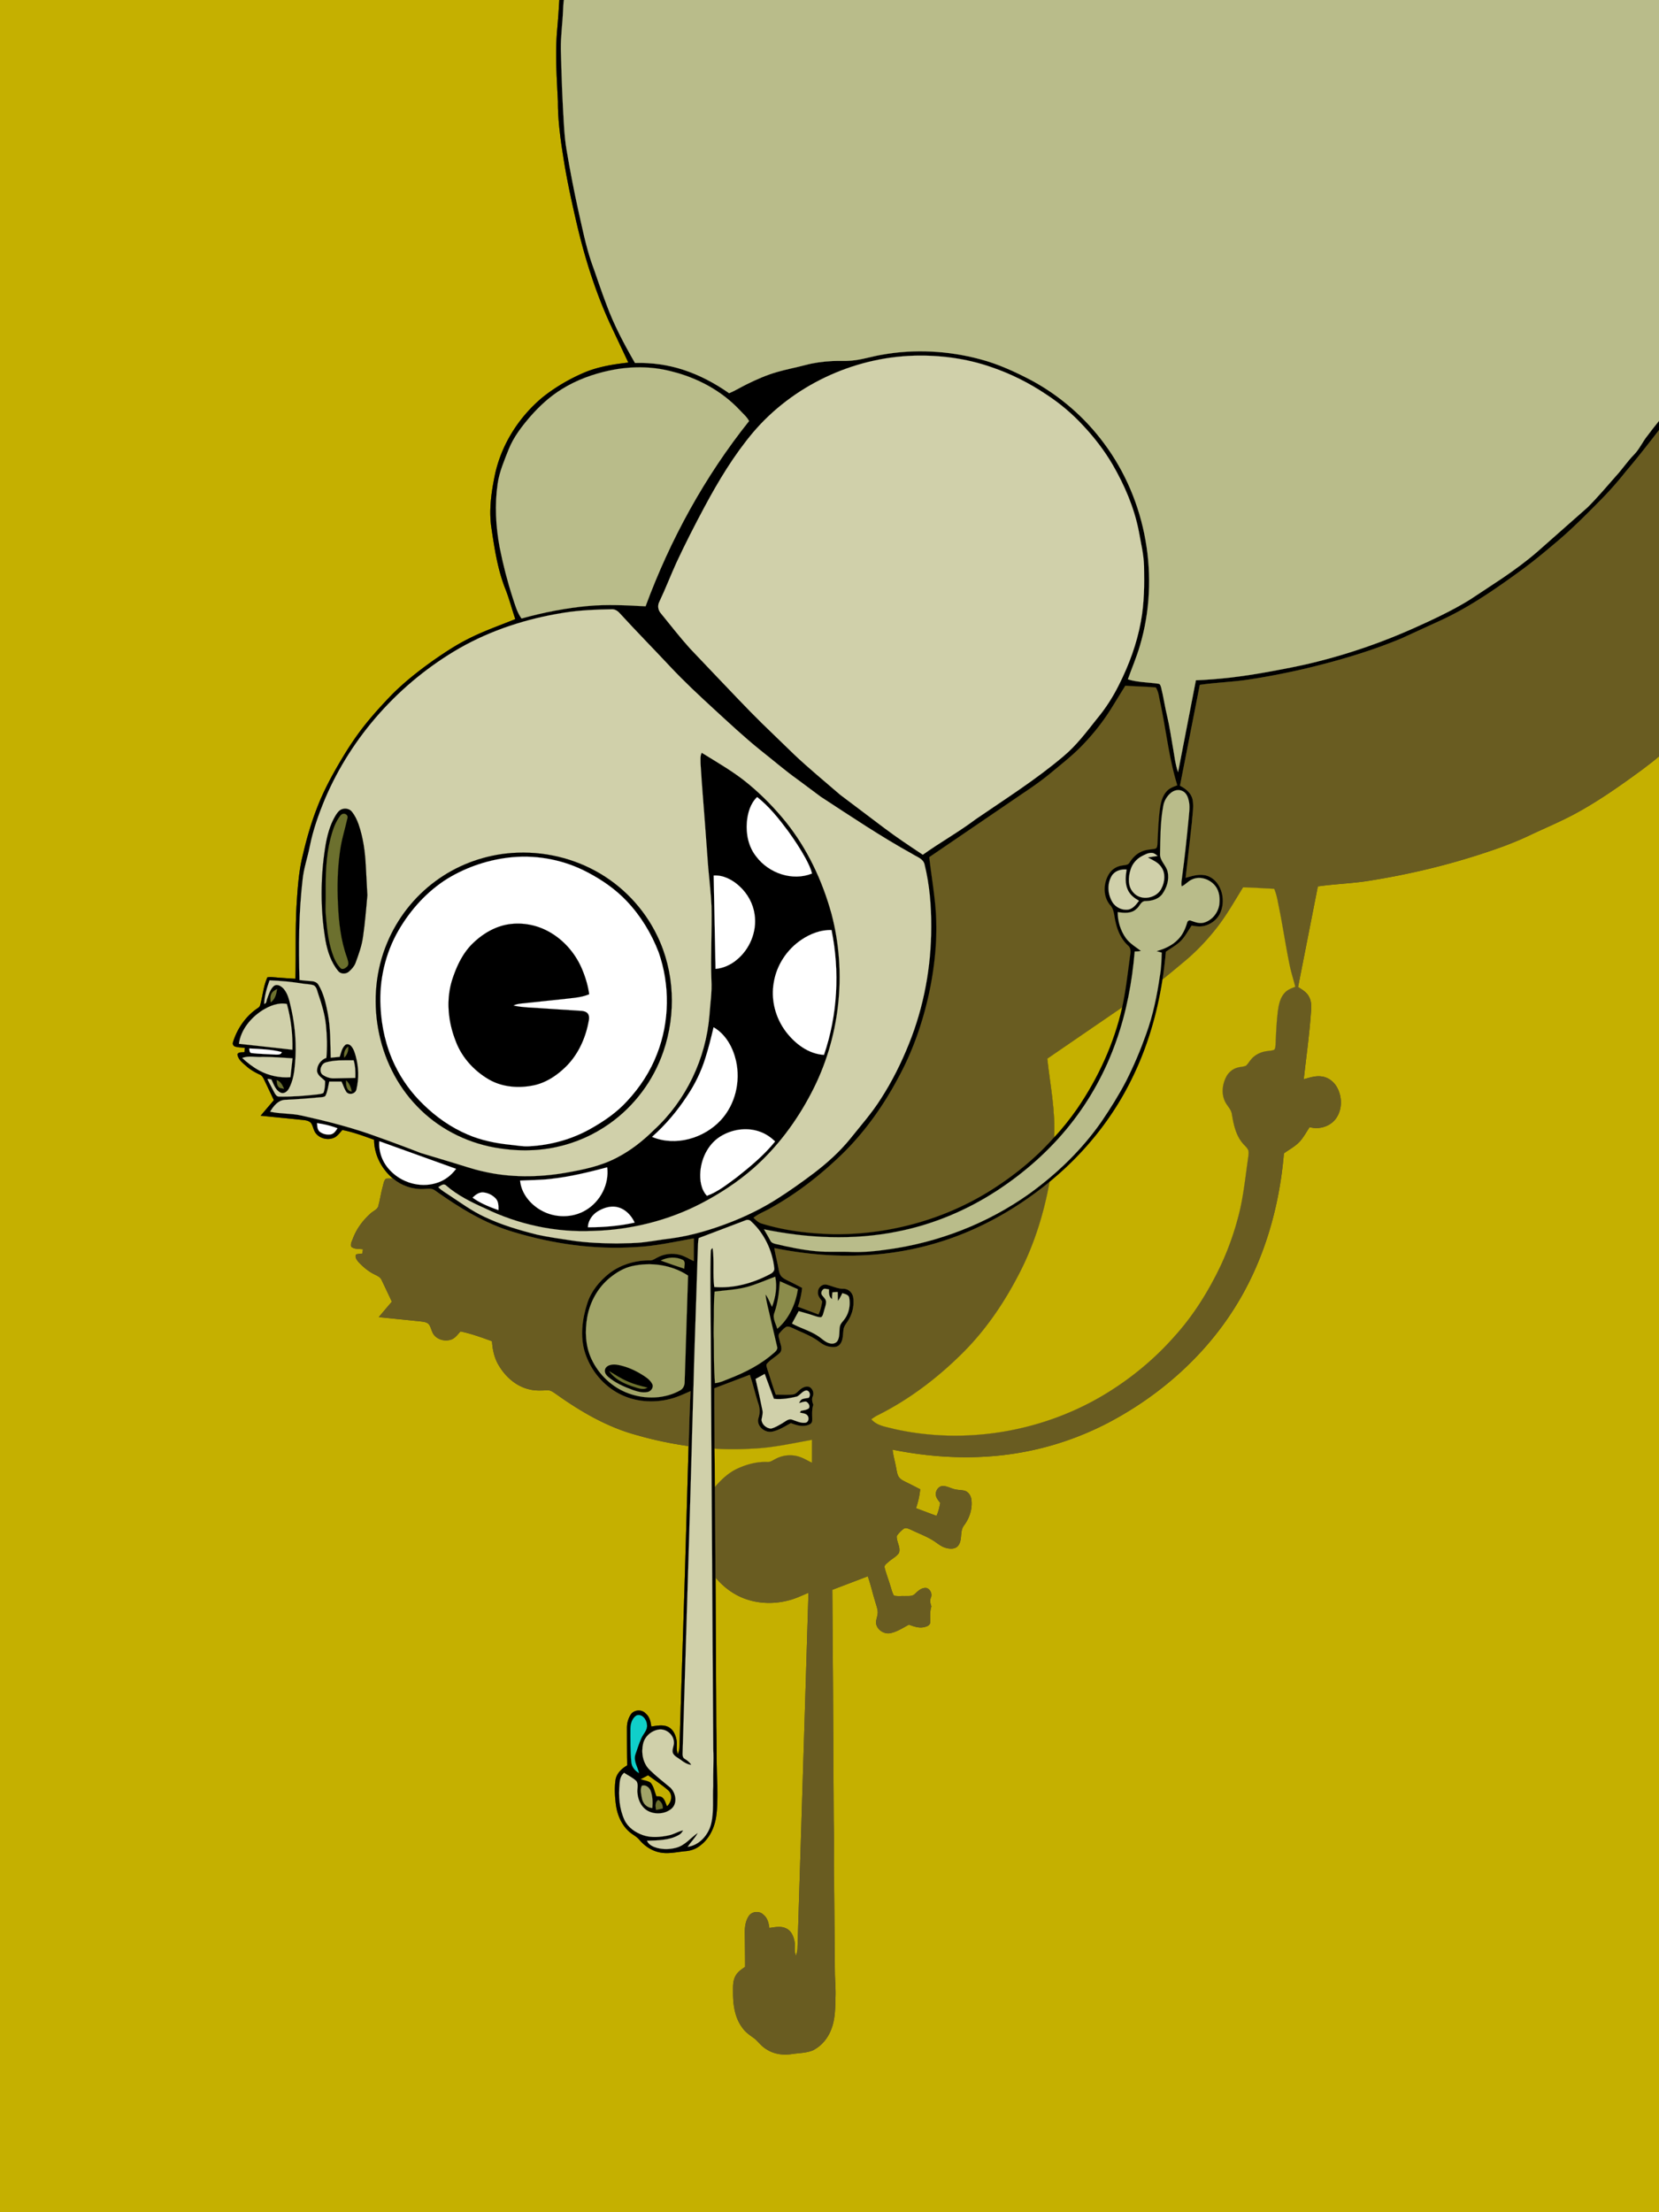 <svg xmlns="http://www.w3.org/2000/svg" width="100%" height="100%" viewBox="0 0 1794 2392" xmlns:v="https://vecta.io/nano"><rect x="0" y="0" width="1794" height="2392" fill="#333333" stroke="none"/><style><![CDATA[.B{fill:#d0d0aa}.C{stroke:#d0d0aa}.D{fill:#fff}.E{stroke:#fff}.F{fill:#6c702e}.G{stroke:#6c702e}.H{fill:#c5b000}.I{stroke:#c5b000}.J{stroke:#000}.K{fill:#b9bc8a}.L{stroke:#b9bc8a}.M{fill:#695c21}.N{stroke:#695c21}]]></style><g stroke-width=".094"><path d="M0 0h604.86c-.63 11.01-1.4 22.01-2.4 32.99-2.16 25.67-.36 51.42.91 77.07-.12 21.51 3.11 42.84 6.47 64.03 3.57 22.08 8.38 43.93 13.39 65.72 8.81 38.04 20.49 75.53 36.85 111.03l19.42 41.23c-16.96 1.92-34.06 4.67-49.75 11.69-15.38 6.79-29.98 15.44-43.13 25.93-25.75 21.5-44.69 51.45-51.57 84.42-3.66 17.9-6.28 36.38-3.92 54.63 3.33 22.44 6.58 45.11 14.72 66.42 4.57 11.17 7.55 22.87 11.41 34.29-16.93 6.91-34.29 12.88-50.61 21.21-13.27 6.58-25.64 14.82-37.8 23.24-16.21 11.53-31.95 23.87-45.92 38.07-9.65 10.03-19.03 20.33-27.75 31.17-9.75 12.2-18.41 25.24-26.35 38.68-10.02 16.93-19.45 34.3-26.37 52.75-6.37 16.43-11.14 33.43-15.13 50.58-4.38 17.61-5.47 35.81-6.61 53.86-1.53 26.42-.5 52.89-1.28 79.32-7.5-.4-14.99-.91-22.46-1.56-2.6-.19-5.25-.5-7.83.04-4.33 9.57-5.04 20.33-7.92 30.36-.34 1.19-1.3 2.01-2.26 2.73-13.07 8.63-22.49 22.24-27.03 37.14-.73 1.84.47 4.04 2.35 4.57 3.39.99 6.98.96 10.47 1.39l-.31 4.58c-2.51.66-6.56-.48-7.68 2.52.86 5.81 5.98 9.44 10.08 13.07 4.2 3.74 9.16 6.42 14.22 8.81 2.81 1.19 3.91 4.21 5.21 6.73l9.89 20.87-14.29 16.78 45.12 4.54c3.33.36 7.25.7 9.47 3.56 2.15 3.19 2.46 7.26 4.69 10.42 4.63 6.48 14.31 8.53 21.24 4.69 3.18-1.96 5.33-5.11 7.83-7.79 11.79 2.33 23.07 6.52 34.33 10.61.03 16.26 8.21 31.68 20.52 42.03-2.59-.05-5.2-.31-7.77.09-2.46 2.37-2.61 6.19-3.61 9.32-1.89 6.95-2.83 14.14-4.82 21.07-1.69 3.48-5.78 4.82-8.45 7.44-8.07 7.31-14.79 16.29-18.66 26.52-.99 2.9-3.12 6.06-1.89 9.19 3.39 2.97 8.45 2.03 12.63 2.77l-.58 4.61c-2.27.23-4.56.39-6.77.94-1.77 2.84.7 5.91 2.41 8.11 5.2 5.56 11.18 10.56 18.09 13.84 2.82 1.34 5.91 2.82 7.12 5.94l10.98 23.22-14.13 16.67 45.27 4.63c3.14.37 6.78.69 8.99 3.28 2.49 3.49 2.78 8.13 5.54 11.49 4.6 5.59 13.03 7.24 19.6 4.42 3.74-1.84 6.14-5.4 8.91-8.37 11.7 2.41 22.93 6.54 34.14 10.59.51 8.93 2.41 17.95 7.02 25.73 7.3 12.57 19.08 23.23 33.57 26.39 6.32 1.62 12.88 1.16 19.33.93 3.44-.27 6.22 2.03 8.91 3.82 26.9 19.23 56.04 36.28 88.23 44.81 18.19 5.25 36.78 9.08 55.52 11.74l-4.12 142.34L734.8 1889c-.04 2.63-.79 5.16-1.74 7.61-2.38-5.06-.34-10.7-1.68-15.94-1.09-5.53-3.95-11.3-9.38-13.64-5.66-2.41-11.91-.95-17.75-.19-.61-5.16-1.81-10.66-6.06-14.09-4.2-4.77-12.75-4.1-16.16 1.23a26.42 26.42 0 0 0-4.04 14.03l.27 40.84c-5.94 3.47-11.51 8.66-12.61 15.79-1.27 9.07-.69 18.35.51 27.41 1.52 10.45 5.91 20.76 13.77 28.01 3.62 3.47 8.47 5.46 11.66 9.43 5.54 6.54 13.08 11.59 21.55 13.35 9.46 2.1 19.04-.5 28.49-1.3 5.72-.5 11.29-2.47 15.73-6.19 9.73-7.29 15.18-19 17.02-30.8 1.71-11.45 1.37-23.07 1.34-34.6-1.08-21.29-.67-42.61-1.18-63.91l-.79-160.37c9.22 11.16 21.46 19.96 35.39 24.15 14.24 4.4 29.7 4.34 44.06.47 7.33-1.87 14.14-5.22 21.09-8.11l-4.27 139.75-7.61 245.06c-.19 2.57-.81 5.09-1.47 7.6-2.81-4.83-.66-10.42-1.82-15.57-1.08-5.55-3.69-11.54-9.18-13.96-5.69-2.7-12.09-1.2-18.02-.38-.69-5.23-1.93-10.83-6.31-14.26-4.2-4.5-12.5-3.86-15.85 1.33-3.79 5.62-4.49 12.62-4.31 19.24l.29 35.76c-3.89 2.65-8 5.39-10.29 9.65-3.37 5.93-2.68 13-2.72 19.57.07 12.89 2.26 26.55 10.36 37 3.46 4.94 8.63 8.13 13.38 11.67 4.12 3.84 7.61 8.45 12.59 11.3 7.9 5.12 17.75 6.46 26.95 5.05 7.66-1.2 15.69-1.04 22.97-4.01 9.59-4.75 16.75-13.7 20.26-23.73 3.81-10.32 3.95-21.45 4.15-32.3.42-8.66-.25-17.3-.58-25.94l-.82-96c-.63-23.33.14-46.67-.46-70l-.78-148.03L900 1719l38.43-14.64c3.01 8.69 5.08 17.68 7.76 26.48 1.04 3.69 2.42 7.32 2.92 11.16.59 4.64-2.15 8.97-1.68 13.61 1.2 6.86 8.81 11.67 15.56 10.21 7.24-1.52 13.44-5.78 19.92-9.14 5.21 1.9 10.79 3.97 16.42 2.66 2.76-.59 6.49-1.87 6.56-5.25.2-5.73-.6-11.57 1.25-17.12-1.07-3.05-1.82-6.28-.58-9.4 1.72-4.02-.46-9.22-4.68-10.48-5.09-.7-9.09 3.06-12.43 6.33-3 3.05-7.6 2.2-11.44 2.39-3.79-.17-7.69.43-11.39-.53-2.09-3.61-2.84-7.79-4.2-11.69-1.84-6.12-4.18-12.1-5.79-18.28-.93-3 2.39-4.81 4.21-6.55 3.64-3.36 8.54-5.49 11.28-9.72 1.98-6.11-2.73-11.93-2.46-18.06 1.91-3.09 4.58-5.69 7.42-7.92 2.45-1.83 5.5-.04 7.94.92 7.84 3.84 16.11 6.85 23.59 11.41 5.01 3.03 9.43 7.45 15.41 8.53 4.14 1.08 9.39.94 12.2-2.79 4.83-6.35 1.31-15.43 6.22-21.74 6.11-8.13 9.43-18.54 7.85-28.7-.69-3.84-3.28-7.58-7.09-8.79-3.72-.9-7.62-.68-11.31-1.71-4.01-1.05-7.76-3.19-11.95-3.42-4.76-.09-8.28 4.78-7.94 9.27.19 3.57 2.77 6.29 4.77 9.05-.9 4.76-1.96 9.54-4.03 13.97-7.47-2.6-14.82-5.54-22.23-8.28 2.28-6.64 3.88-13.49 4.51-20.48l-15.48-7.82c-2.59-1.3-5.36-2.57-7.18-4.88-1.98-2.56-2.43-5.86-3.05-8.91-1.17-7.14-3.34-14.07-4.18-21.25 44 8.84 89.59 11.09 134 3.88 35.06-5.6 69.15-17.1 100.56-33.64 54.08-28.69 101.76-70.45 134.62-122.33 32.05-50.3 49.11-109.1 54.05-168.27 6.28-4.57 13.48-8.14 18.44-14.29 3.54-4.41 6.27-9.37 9.36-14.08 9.55 2.68 20.37-.07 27.05-7.51 8.63-9.94 8.7-25.49 1.99-36.46-3.49-5.69-9.43-10.04-16.15-10.79-6.59-.91-12.99 1.33-19.24 3.04 2.5-22.64 5.71-45.21 7.45-67.93.51-7.14 1.86-14.9-1.86-21.44-2.48-4.82-7.33-7.59-11.74-10.35l21.4-108.87c19.25-2.78 38.77-3.2 57.96-6.5 41.41-6.69 82.35-16.45 122.16-29.67 16.45-5.37 32.73-11.35 48.37-18.77 17.13-8.15 34.72-15.38 51.38-24.5 24.95-13.67 48.21-30.14 71.11-46.94 6.06-4.64 12.21-9.17 17.96-14.19V2392H0V0z" class="H I"/><path d="M604.86 0h4.94c-.71 3.98-.7 8.03-.91 12.05-.6 13.67-2.55 27.27-2.39 40.97l2.7 71.03c.72 12.17 1.28 24.37 3.24 36.42 3.71 22.31 8 44.53 12.84 66.62 4.24 18.64 7.94 37.46 13.99 55.63l16.54 46.52c8.06 22.09 19.17 42.89 30.86 63.24 17.68-.55 35.45 1.87 52.27 7.38 17.7 5.78 34.3 14.63 49.53 25.3 6.37-2.65 12.25-6.31 18.43-9.36 10.71-5.34 21.72-10.2 33.24-13.52 10.08-2.94 20.42-4.84 30.57-7.55 9.55-2.52 19.38-3.86 29.24-4.35 7-.38 14.03.21 21.02-.49 11.17-.95 21.85-4.59 32.89-6.37 35.11-6.34 71.56-4.32 105.99 4.88 19.52 5.13 37.94 13.64 55.76 22.99 30.57 16.57 57.48 39.87 78.17 67.82 46.15 61.66 60.84 145.46 38.84 219.21-3.58 12.28-8.67 24.04-12.94 36.09 10.69 3.42 22.13 3.1 33.14 4.81 1.85.25 2.24 2.38 2.76 3.85 2.64 10.42 4.11 21.1 6.65 31.54 2.64 11.13 4.21 22.46 6.21 33.71 1.6 8.85 2.46 17.91 5.5 26.44l19.26-99.32c25.09-.96 50.05-4.06 74.76-8.49 18.95-3.44 37.92-6.9 56.59-11.68 35.58-8.92 70.34-21.02 103.84-35.96 20.62-9.27 41.22-18.78 60.5-30.65 12.03-7.47 23.71-15.51 35.46-23.41 13.36-9.11 26.46-18.63 38.64-29.28l53.68-47.42c10.9-10.81 20.77-22.61 30.93-34.11 6.74-7.3 12.2-15.65 19.17-22.75 6.17-6.16 9.5-14.38 15.02-21.04 3.9-5.33 8.06-10.47 12.21-15.62v9.93c-11.75 15.17-23.52 30.36-36.01 44.94-8.93 11.33-18.53 22.11-28.72 32.31-14.41 14.58-28.88 29.14-44.51 42.43-13.02 11.02-26.12 21.99-39.91 32.05-26.99 19.65-54.58 38.89-84.9 53.13l-44.58 20.45c-33.41 13.92-68.27 24.07-103.42 32.51-20.47 4.76-41.11 8.86-61.89 11.96-17.45 2.7-35.15 3.1-52.61 5.72l-21.41 109.02c6.11 3.13 12.08 7.84 13.6 14.91 1.51 7.75-.15 15.66-.58 23.46-1.75 20.44-4.64 40.76-6.9 61.14 6.17-1.66 12.44-3.75 18.93-3.02 7.25.6 13.56 5.53 17.05 11.76 4.77 8.41 5.49 19.04 2.01 28.05-3 7.93-10.43 13.71-18.62 15.47-4.26.9-8.62.26-12.83-.53-4.26 6.01-7.51 12.86-13.08 17.84-4.53 4.02-9.86 7-14.82 10.45-.93 10.02-2.08 20.03-3.64 29.98-5.73 37.02-16.35 73.42-32.96 107.06-21.02 43.25-52 81.39-89.17 111.78-26.55 21.7-55.91 40.06-87.47 53.53-35.59 15.25-73.93 23.95-112.59 25.85-32.69 1.73-65.51-1.36-97.57-7.76 1.06 7.24 3.09 14.29 4.34 21.5.61 3.1 1.1 6.47 3.22 8.99 1.94 2.19 4.68 3.43 7.25 4.75 5.14 2.45 10.2 5.07 15.23 7.76-.72 6.94-2.25 13.77-4.56 20.35l22.14 8.32c2.29-4.37 3.22-9.24 4.08-14.04-2.24-2.99-5.11-6.18-4.64-10.2.07-4.75 4.73-9.1 9.56-7.87 6.02 1.41 11.68 4.42 18.03 4.4 5.37-.21 9.9 4.26 10.63 9.43 1.11 7.73-.45 15.82-4.15 22.69-2.24 4.37-6.35 8.05-6.48 13.27-.65 5.1-.33 11.01-4.07 15.06-3.01 3.28-7.96 2.84-11.92 2.01-3.98-.76-7.4-3.05-10.58-5.41-8.41-6.29-18.42-9.74-27.77-14.28-2.37-.92-4.99-2.54-7.57-1.52-2.69 1.68-4.83 4.11-6.89 6.51-2.42 2.39-.56 5.93-.01 8.75.93 3.97 3.24 8.84.38 12.53-4.37 4.37-10.09 7.22-14.16 11.92-1.4 1.67-.08 3.92.28 5.77 3.13 9.21 5.78 18.59 9.22 27.7 6.03-.05 12.08.39 18.1-.16 3.57-.21 5.71-3.43 8.3-5.45 2.69-2.24 6.52-3.99 10.01-2.68 3.53 1.95 5.21 6.6 3.55 10.34-1.28 2.96-.47 6.05.65 8.92-1.95 5.54-1.08 11.38-1.25 17.1.02 3.56-3.79 4.92-6.69 5.48-5.62 1.21-11.19-.74-16.39-2.68-6.54 3.53-12.94 7.76-20.32 9.24-8.09 1.63-17.47-6.41-14.73-14.88 1.81-5.46 1.52-11.25-.55-16.58-3.14-9.96-5.49-20.15-8.8-30.05l-38.3 14.55c-.51 21.79.33 43.59.2 65.38.46 13.71.07 27.43.39 41.15l.62 98.05.79 160.37c.51 21.3.1 42.62 1.18 63.91.03 11.53.37 23.15-1.34 34.6-1.84 11.8-7.29 23.51-17.02 30.8-4.44 3.72-10.01 5.69-15.73 6.19-9.45.8-19.03 3.4-28.49 1.3-8.47-1.76-16.01-6.81-21.55-13.35-3.19-3.97-8.04-5.96-11.66-9.43-7.86-7.25-12.25-17.56-13.77-28.01-1.2-9.06-1.78-18.34-.51-27.41 1.1-7.13 6.67-12.32 12.61-15.79-.3-13.62-.29-27.23-.27-40.84a26.42 26.42 0 0 1 4.04-14.03c3.41-5.33 11.96-6 16.16-1.23 4.25 3.43 5.45 8.93 6.06 14.09 5.84-.76 12.09-2.22 17.75.19 5.43 2.34 8.29 8.11 9.38 13.64 1.34 5.24-.7 10.88 1.68 15.94.95-2.45 1.7-4.98 1.74-7.61l5.74-183.05 4.12-142.34 2.04-59.37c-7.15 3.09-14.23 6.51-21.84 8.38-18.23 4.76-38.31 3.3-55.12-5.48-17.47-9.03-30.9-25.35-36.99-43.98-5.82-17.67-3.24-36.87 2.38-54.23 4.15-12.92 13.19-23.75 23.67-32.11 12.77-9.82 29.21-14.46 45.2-14.03 2.45-.46 4.51-2 6.72-3.06 7.34-4.03 16.21-5.11 24.3-2.99 5.43 1.38 10.17 4.47 15.19 6.84l.03-24.53c-20.97 3.75-41.88 8.51-63.24 9.46-44.29 2.88-88.9-3.48-131.31-16.22-31.08-9.02-58.9-26.33-85.1-44.9-3.6-2.94-8.35-1.91-12.58-1.74-11.88.59-23.87-3.52-32.93-11.23-12.31-10.35-20.49-25.77-20.52-42.03-11.26-4.09-22.54-8.28-34.33-10.61-2.5 2.68-4.65 5.83-7.83 7.79-6.93 3.84-16.61 1.79-21.24-4.69-2.23-3.16-2.54-7.23-4.69-10.42-2.22-2.86-6.14-3.2-9.47-3.56l-45.12-4.54 14.29-16.78-9.89-20.87c-1.3-2.52-2.4-5.54-5.21-6.73-5.06-2.39-10.02-5.07-14.22-8.81-4.1-3.63-9.22-7.26-10.08-13.07 1.12-3 5.17-1.86 7.68-2.52l.31-4.58c-3.49-.43-7.08-.4-10.47-1.39-1.88-.53-3.08-2.73-2.35-4.57 4.54-14.9 13.96-28.51 27.03-37.14.96-.72 1.92-1.54 2.26-2.73 2.88-10.03 3.59-20.79 7.92-30.36 2.58-.54 5.23-.23 7.83-.04 7.47.65 14.96 1.16 22.46 1.56.78-26.43-.25-52.9 1.28-79.32 1.14-18.05 2.23-36.25 6.61-53.86 3.99-17.15 8.76-34.15 15.13-50.58 6.92-18.45 16.35-35.82 26.37-52.75 7.94-13.44 16.6-26.48 26.35-38.68 8.72-10.84 18.1-21.14 27.75-31.17 13.97-14.2 29.71-26.54 45.92-38.07 12.16-8.42 24.53-16.66 37.8-23.24 16.32-8.33 33.68-14.3 50.61-21.21-3.86-11.42-6.84-23.12-11.41-34.29-8.14-21.31-11.39-43.98-14.72-66.42-2.36-18.25.26-36.73 3.92-54.63 6.88-32.97 25.82-62.92 51.57-84.42 13.15-10.49 27.75-19.14 43.13-25.93 15.69-7.02 32.79-9.77 49.75-11.69l-19.42-41.23c-16.36-35.5-28.04-72.99-36.85-111.03-5.01-21.79-9.82-43.64-13.39-65.72-3.36-21.19-6.59-42.52-6.47-64.03-1.27-25.65-3.07-51.4-.91-77.07 1-10.98 1.77-21.98 2.4-32.99z" class="J"/><path d="M609.8 0H1794v455.13c-4.15 5.15-8.31 10.29-12.21 15.62-5.52 6.66-8.85 14.88-15.02 21.04-6.97 7.1-12.43 15.45-19.17 22.75-10.16 11.5-20.03 23.3-30.93 34.11l-53.68 47.42c-12.18 10.65-25.28 20.17-38.64 29.28l-35.46 23.41c-19.28 11.87-39.88 21.38-60.5 30.65-33.5 14.94-68.26 27.04-103.84 35.96-18.67 4.78-37.64 8.24-56.59 11.68-24.71 4.43-49.67 7.53-74.76 8.49l-19.26 99.32c-3.04-8.53-3.9-17.59-5.5-26.44-2-11.25-3.57-22.58-6.21-33.71-2.54-10.44-4.01-21.12-6.65-31.54-.52-1.47-.91-3.6-2.76-3.85-11.01-1.71-22.45-1.39-33.14-4.81 4.27-12.05 9.36-23.81 12.94-36.09 22-73.75 7.31-157.55-38.84-219.21-20.69-27.95-47.6-51.25-78.17-67.82-17.82-9.35-36.24-17.86-55.76-22.99-34.43-9.2-70.88-11.22-105.99-4.88-11.04 1.78-21.72 5.42-32.89 6.37-6.99.7-14.02.11-21.02.49-9.86.49-19.69 1.83-29.24 4.35-10.15 2.71-20.49 4.61-30.57 7.55-11.52 3.32-22.53 8.18-33.24 13.52-6.18 3.05-12.06 6.71-18.43 9.36-15.23-10.67-31.83-19.52-49.53-25.3-16.82-5.51-34.59-7.93-52.27-7.38-11.69-20.35-22.8-41.15-30.86-63.24-5.96-15.35-10.91-31.06-16.54-46.52-6.05-18.17-9.75-36.99-13.99-55.63-4.84-22.09-9.13-44.31-12.84-66.62-1.96-12.05-2.52-24.25-3.24-36.42-1.38-23.66-2.1-47.35-2.7-71.03-.16-13.7 1.79-27.3 2.39-40.97.21-4.02.2-8.07.91-12.05z" class="K L"/><path d="M814.43 467.5c42.82-50.37 107.69-80.93 173.68-82.88 28.4-.82 57.06 2.96 83.93 12.35 21.02 7.13 41.01 17.18 59.42 29.57 14.69 9.6 28.25 20.97 40.09 33.93 12.03 12.84 22.81 26.87 31.69 42.07 12.76 22.08 23.03 45.86 28.06 70.95 2.25 12.8 5.48 25.5 5.82 38.56.45 20.07.25 40.31-3.42 60.12-4.34 23.73-12.74 46.59-23.58 68.1-6.51 13.16-14.48 25.62-23.89 36.9-11.3 14.22-22.27 28.93-36.31 40.62-29.76 25.22-62.81 46.06-94.91 68.08-18.33 13.83-38.45 25-57.12 38.33-14.18-9.45-28.4-18.84-41.99-29.12l-47.38-35.73c-16.58-14.37-33.6-28.27-49.54-43.36l-35.06-33.94c-16.98-16.68-33.17-34.13-49.67-51.28l-28.31-29.79c-11.08-12.34-21.22-25.46-31.7-38.29-2.72-3.33-3.27-8.09-1.3-11.91 6.64-13.93 12.15-28.35 18.53-42.39 9.42-20.25 19.6-40.12 30.13-59.81 15.24-28.46 32-56.33 52.83-81.08z" class="B C"/><path d="M659.21 400.63c21.97-4.68 45.09-4.83 66.88.94 27.72 6.8 53.98 20.77 73.65 41.65 3.54 3.92 7.82 7.29 10.3 12.06-47.95 60.04-85.31 128.27-111.92 200.28-20.54-1.06-41.15-2.18-61.68-.37-24.52 2.23-48.77 7-72.48 13.59-4.79-6.61-6.92-14.57-9.46-22.2-5.84-17.96-10.52-36.28-14.19-54.8-4.22-22.63-5.47-45.97-2.16-68.81 1.9-12.9 7.14-24.95 11.88-37 5.38-13.52 14.4-25.12 23.84-36.03 9.89-11.19 21.01-21.41 33.79-29.23 15.76-9.8 33.44-16.24 51.55-20.08z" class="K L"/><path d="M1757.99 510c12.49-14.58 24.26-29.77 36.01-44.94v352.77c-5.75 5.02-11.9 9.55-17.96 14.19-22.9 16.8-46.16 33.27-71.11 46.94-16.66 9.12-34.25 16.35-51.38 24.5-15.64 7.42-31.92 13.4-48.37 18.77-39.81 13.22-80.75 22.98-122.16 29.67-19.19 3.3-38.71 3.72-57.96 6.5l-21.4 108.87c4.41 2.76 9.26 5.53 11.74 10.35 3.72 6.54 2.37 14.3 1.86 21.44-1.74 22.72-4.95 45.29-7.45 67.93 6.25-1.71 12.65-3.95 19.24-3.04 6.72.75 12.66 5.1 16.15 10.79 6.71 10.97 6.64 26.52-1.99 36.46-6.68 7.44-17.5 10.19-27.05 7.51-3.09 4.71-5.82 9.67-9.36 14.08-4.96 6.15-12.16 9.72-18.44 14.29-4.94 59.17-22 117.97-54.05 168.27-32.86 51.88-80.54 93.64-134.62 122.33-31.41 16.54-65.5 28.04-100.56 33.64-44.41 7.21-90 4.96-134-3.88.84 7.18 3.01 14.11 4.18 21.25.62 3.05 1.07 6.35 3.05 8.91 1.82 2.31 4.59 3.58 7.18 4.88 5.23 2.46 10.33 5.19 15.48 7.82-.63 6.99-2.23 13.84-4.51 20.48l22.23 8.28c2.07-4.43 3.13-9.21 4.03-13.97-2-2.76-4.58-5.48-4.77-9.05-.34-4.49 3.18-9.36 7.94-9.27 4.19.23 7.94 2.37 11.95 3.42 3.69 1.03 7.59.81 11.31 1.71 3.81 1.21 6.4 4.95 7.09 8.79 1.58 10.16-1.74 20.57-7.85 28.7-4.91 6.31-1.39 15.39-6.22 21.74-2.81 3.73-8.06 3.87-12.2 2.79-5.98-1.08-10.4-5.5-15.41-8.53-7.48-4.56-15.75-7.57-23.59-11.41-2.44-.96-5.49-2.75-7.94-.92-2.84 2.23-5.51 4.83-7.42 7.92-.27 6.13 4.44 11.95 2.46 18.06-2.74 4.23-7.64 6.36-11.28 9.72-1.82 1.74-5.14 3.55-4.21 6.55 1.61 6.18 3.95 12.16 5.79 18.28 1.36 3.9 2.11 8.08 4.2 11.69 3.7.96 7.6.36 11.39.53 3.84-.19 8.44.66 11.44-2.39 3.34-3.27 7.34-7.03 12.43-6.33 4.22 1.26 6.4 6.46 4.68 10.48-1.24 3.12-.49 6.35.58 9.4-1.85 5.55-1.05 11.39-1.25 17.12-.07 3.38-3.8 4.66-6.56 5.25-5.63 1.31-11.21-.76-16.42-2.66-6.48 3.36-12.68 7.62-19.92 9.14-6.75 1.46-14.36-3.35-15.56-10.21-.47-4.64 2.27-8.97 1.68-13.61-.5-3.84-1.88-7.47-2.92-11.16-2.68-8.8-4.75-17.79-7.76-26.48L900 1719l.75 101.98.78 148.03c.6 23.33-.17 46.67.46 70l.82 96c.33 8.64 1 17.28.58 25.94-.2 10.85-.34 21.98-4.15 32.3-3.51 10.03-10.67 18.98-20.26 23.73-7.28 2.97-15.31 2.81-22.97 4.01-9.2 1.41-19.05.07-26.95-5.05-4.98-2.85-8.47-7.46-12.59-11.3-4.75-3.54-9.92-6.73-13.38-11.67-8.1-10.45-10.29-24.11-10.36-37 .04-6.57-.65-13.64 2.72-19.57 2.29-4.26 6.4-7 10.29-9.65.14-11.93-.12-23.85-.29-35.76-.18-6.62.52-13.62 4.31-19.24 3.35-5.19 11.65-5.83 15.85-1.33 4.38 3.43 5.62 9.03 6.31 14.26 5.93-.82 12.33-2.32 18.02.38 5.49 2.42 8.1 8.41 9.18 13.96 1.16 5.15-.99 10.74 1.82 15.57.66-2.51 1.28-5.03 1.47-7.6l7.61-245.06 4.27-139.75c-6.95 2.89-13.76 6.24-21.09 8.11-14.36 3.87-29.82 3.93-44.06-.47-13.93-4.19-26.17-12.99-35.39-24.15l-.62-98.05c6.66-7.55 14.03-14.73 23.19-19.18 10.42-5.03 22.06-8.2 33.7-7.7 3.14.18 5.72-1.91 8.42-3.19 7.23-3.96 15.97-5.12 23.96-3.02 5.56 1.36 10.42 4.51 15.55 6.94l.05-24.56c-20.58 3.61-41.06 8.34-61.98 9.37a361.25 361.25 0 0 1-43.28.19l-.2-65.38 38.3-14.55c3.31 9.9 5.66 20.09 8.8 30.05 2.07 5.33 2.36 11.12.55 16.58-2.74 8.47 6.64 16.51 14.73 14.88 7.38-1.48 13.78-5.71 20.32-9.24 5.2 1.94 10.77 3.89 16.39 2.68 2.9-.56 6.71-1.92 6.69-5.48.17-5.72-.7-11.56 1.25-17.1-1.12-2.87-1.93-5.96-.65-8.92 1.66-3.74-.02-8.39-3.55-10.34-3.49-1.31-7.32.44-10.01 2.68-2.59 2.02-4.73 5.24-8.3 5.45-6.02.55-12.07.11-18.1.16-3.44-9.11-6.09-18.49-9.22-27.7-.36-1.85-1.68-4.1-.28-5.77 4.07-4.7 9.79-7.55 14.16-11.92 2.86-3.69.55-8.56-.38-12.53-.55-2.82-2.41-6.36.01-8.75 2.06-2.4 4.2-4.83 6.89-6.51 2.58-1.02 5.2.6 7.57 1.52 9.35 4.54 19.36 7.99 27.77 14.28 3.18 2.36 6.6 4.65 10.58 5.41 3.96.83 8.91 1.27 11.92-2.01 3.74-4.05 3.42-9.96 4.07-15.06.13-5.22 4.24-8.9 6.48-13.27 3.7-6.87 5.26-14.96 4.15-22.69-.73-5.17-5.26-9.64-10.63-9.43-6.35.02-12.01-2.99-18.03-4.4-4.83-1.23-9.49 3.12-9.56 7.87-.47 4.02 2.4 7.21 4.64 10.2-.86 4.8-1.79 9.67-4.08 14.04l-22.14-8.32c2.31-6.58 3.84-13.41 4.56-20.35-5.03-2.69-10.09-5.31-15.23-7.76-2.57-1.32-5.31-2.56-7.25-4.75-2.12-2.52-2.61-5.89-3.22-8.99-1.25-7.21-3.28-14.26-4.34-21.5 32.06 6.4 64.88 9.49 97.57 7.76 38.66-1.9 77-10.6 112.59-25.85 31.56-13.47 60.92-31.83 87.47-53.53-6.33 35.15-17.22 69.66-33.92 101.29-15.36 29.53-34.29 57.42-57.63 81.25-27.73 28.08-59.48 52.53-94.9 70.12-2.2 1.17-4.25 2.59-6.27 4.02 6.18 7.16 16.01 8.1 24.6 10.45 75.29 16.9 156.64 3.84 223.31-34.83 30.01-17.52 57.35-39.68 80.26-65.83 20.58-22.83 36.87-49.24 49.96-76.98a311.74 311.74 0 0 0 18.7-52.47c5.26-19.99 7.31-40.6 10.21-61.01.38-3.25 1.17-6.55.58-9.8-1.28-3.46-4.49-5.65-6.66-8.49-7.05-8.66-9.38-19.92-11.18-30.65-.7-5.68-5.49-9.4-7.66-14.41-3.77-8.2-2.66-17.98 1.33-25.87 2.5-5.03 7.09-9.06 12.59-10.41 2.94-.87 6.15-.79 8.99-2.03 1.95-1.73 3.25-4.05 4.91-6.05 4.27-5.57 11-8.95 17.93-9.72 2.57-.49 5.39-.33 7.78-1.56 1.35-1.63 1.11-3.97 1.39-5.94.48-11.74 1-23.49 2.38-35.16.98-7.23 2.42-14.99 7.6-20.5 2.97-3.32 7.29-4.8 11.33-6.37-2.16-8.43-4.86-16.72-6.5-25.27l-11.98-64.69c-1-5.42-2.18-10.83-4.31-15.93l-33.57-1.63c-9.59 15.52-18.56 31.52-30.04 45.77-10 12.56-21.17 24.22-33.53 34.49l-23.57 19.37c1.56-9.95 2.71-19.96 3.64-29.98 4.96-3.45 10.29-6.43 14.82-10.45 5.57-4.98 8.82-11.83 13.08-17.84 4.21.79 8.57 1.43 12.83.53 8.19-1.76 15.62-7.54 18.62-15.47 3.48-9.01 2.76-19.64-2.01-28.05-3.49-6.23-9.8-11.16-17.05-11.76-6.49-.73-12.76 1.36-18.93 3.02l6.9-61.14c.43-7.8 2.09-15.71.58-23.46-1.52-7.07-7.49-11.78-13.6-14.91l21.41-109.02c17.46-2.62 35.16-3.02 52.61-5.72 20.78-3.1 41.42-7.2 61.89-11.96 35.15-8.44 70.01-18.59 103.42-32.51l44.58-20.45c30.32-14.24 57.91-33.48 84.9-53.13 13.79-10.06 26.89-21.03 39.91-32.05 15.63-13.29 30.1-27.85 44.51-42.43 10.19-10.2 19.79-20.98 28.72-32.31z" class="M N"/><path d="M609.19 662.61c17.43-2.83 35.1-3.54 52.72-3.84 3.24-.01 6.09 1.85 8.18 4.19 17.96 19.65 36.66 38.61 54.85 58.06 14.82 15.85 30.74 30.62 46.69 45.31 16.55 15.17 32.94 30.55 50.43 44.65 13.62 10.69 26.7 22.09 40.82 32.14l24.69 18.39c32.63 21.27 64.98 43.07 99.1 61.91 4.85 3.15 11.89 5.05 13.19 11.53 5.38 21.9 7.22 44.54 7.15 67.05.01 43.34-7.96 86.74-24.23 126.95-8.22 20.45-18.1 40.26-30.03 58.81-9.76 15.53-21.96 29.3-33.39 43.58-11.33 13.97-24.79 26.05-39.04 36.96-13.01 9.78-26.25 19.26-40 27.97-15.3 9.74-31.62 17.83-48.46 24.55-21.69 8.54-44.21 15.38-67.38 18.4-9.16 1.06-18.23 2.73-27.38 3.84-10 1.31-20.1 1.09-30.16 1.45-16.31-.14-32.67-.77-48.82-3.22-12.42-1.93-24.9-3.55-37.18-6.28-19.42-4.87-38.76-10.59-56.89-19.2-13.69-6.32-25.85-15.34-38.41-23.56-3.99-2.73-8.28-5.1-11.69-8.57 2.43-1.46 5.62-4.53 8.36-1.94 12.2 10.64 26.8 17.92 41.48 24.47 36.27 17.73 76.88 26.59 117.25 24.78 40.88-1.12 81.62-11.12 117.89-30.12 19.79-10.38 38.65-22.69 55.51-37.4 25.92-22.75 46.84-50.88 62.76-81.39 31.12-58.96 39-129.67 21.95-194.09-9.87-35.7-25.92-70-49.14-99.01-12.03-14.86-25.41-28.66-40.12-40.89-15.72-13.23-33.67-23.35-51.06-34.16-1.95 3.65-1.2 7.99-1.26 11.98 1.24 21.69 3.25 43.33 4.78 65l3.49 47.18c1.2 13.97 2.96 27.9 3.57 41.92.59 26.67-1.09 53.35-.12 80.02.78 12.52-1.29 24.97-2.11 37.43-3.7 47-25.33 92.56-60.16 124.46-11.71 11.57-24.76 21.92-39.42 29.51-17.23 9.27-36.6 13.23-55.69 16.59-29.68 5.14-60.45 5.44-89.86-1.51-10.73-2.33-21.07-6.03-31.57-9.14l-35.36-10.65c-18.82-7.34-37.8-14.28-56.84-21-23.69-8.1-48.02-14.13-72.44-19.56-11.1-2.48-22.63-1.69-33.72-4.13 3.52-5.86 8.38-12.23 15.78-12.82 13.34-.5 26.65-1.69 39.96-2.86 1.6-.21 3.64-.35 4.38-2.07 2.1-4.67 2.67-9.83 3.79-14.78h13.27c1.78 3.68 2.94 7.68 5.18 11.12 3.06 3.95 10.03 2.12 10.98-2.73 2.81-11.68 2.49-24.08-.69-35.64-1.05-3.9-2.23-7.98-4.93-11.07-1.59-1.85-4.56-3.07-6.63-1.22-3.53 3.29-4.4 8.33-5.87 12.72-3.22.38-6.44.69-9.67.97-.5-16.32-.19-32.77-3.35-48.87-2.06-10.35-4.44-20.96-10.01-30.06-1.7-2.85-5.15-3.82-8.27-3.92-4.06-.25-8.11-.69-12.16-1.15-1.03-36.3-.81-72.75 3.4-108.88 1.26-12.22 5.43-23.84 7.78-35.85 3.48-17.43 9.44-34.26 16.23-50.65 28.96-68.42 81.27-126.31 145.53-163.36 34.6-19.73 73.12-32.08 112.37-38.3z" class="B C"/><path d="M1203.37 763.34l13.52-21.89c10.98.75 22.02.93 32.98 1.9 3.18 4.91 3.46 10.99 4.83 16.54 6.32 29.71 9.4 60.13 18.39 89.23-4.11 1.57-8.49 3.08-11.47 6.48-4.67 5.04-6.31 12-7.27 18.6-1.65 12.58-2.11 25.27-2.69 37.93-.22 2-.16 5.07-2.66 5.6-5.03.9-10.33.91-14.98 3.28-5.36 2.34-9.43 6.71-12.52 11.56-1.67 3.08-5.53 2.72-8.46 3.38-5.24.71-10.08 3.7-13.13 7.99-6.91 10.13-7.65 24.94.48 34.63 4.72 4.96 4.3 12.16 5.96 18.36 2.05 9.46 6.17 18.73 13.39 25.38 2.87 2.33 3.14 6.18 2.53 9.58-2.71 19.16-4.67 38.45-8.85 57.36l-80.88 55.43c3.07 28.25 9.01 56.45 7.36 84.99-20.28 23.02-44.51 42.48-70.55 58.65-50.18 30.97-109.41 46.84-168.31 46.17-26.01-.72-52.17-3.7-77.1-11.43-3.73-.98-6.48-3.76-9.16-6.33 5.56-4.52 12.42-6.85 18.53-10.46 29.01-16.07 55.27-36.79 78.95-59.94 24.02-23.83 43.68-51.83 59.49-81.69 16.87-31.02 28.02-64.95 34.74-99.55 4.73-25.37 7.12-51.27 5.6-77.06-1.25-20.53-4.91-40.8-7.2-61.22l99.84-68.05c10.93-7.27 21.71-14.79 31.83-23.18 12.49-10.45 25.49-20.44 36.49-32.52a236.84 236.84 0 0 0 30.32-39.72z" class="M N"/><path d="M1266.27 857.21c3.17-2.61 7.75-3.84 11.65-2.21 4.15 1.46 6.37 5.71 7.31 9.76 1.98 6.95.57 14.2.04 21.26-1.99 20.67-4.18 41.32-6.96 61.9-.42 3.46-1.3 6.97-.45 10.45 4.17-1.8 6.94-5.73 11.18-7.43 8.86-4.17 19.91-.1 25.53 7.53 4.15 5.59 4.75 12.94 3.93 19.65-1.29 8.86-7.85 17.04-16.57 19.48-4.85 1.37-9.62-.54-14.13-2.1-1.88-.94-3.8.44-4.12 2.36-1.96 6.59-4.87 13.08-9.84 17.97-6.2 6.52-14.67 10.22-23.19 12.63l5.64 1.58c-.32 8.5-.51 17.02-2.08 25.41-3.07 21.26-7.44 42.42-14.8 62.66-6.14 17.32-13.33 34.28-21.6 50.7-7.99 15.31-17.17 29.98-26.9 44.24-21.17 30.26-48.11 56.26-78.02 77.81-45.07 32.05-98.14 52.61-152.89 60.12-12.93 1.89-25.99 3.17-39.07 2.73-12.67-.64-25.39.4-38.04-.82-14.81-1.28-29.37-4.37-43.81-7.75-2.21-.52-4.71-1.25-5.85-3.39-2.34-4.2-4.59-8.44-7.09-12.53 47.25 9.73 96.5 12.04 143.97 2.49 38.52-7.52 75.36-22.97 108.19-44.42 29.72-19.46 56.71-43.29 78.86-71.11 21.55-27 38.38-57.7 49.83-90.27 11.11-31.25 17.3-64.09 20.04-97.09 2.24-.03 4.52-.09 6.73-.61-5.6-4.32-11.93-7.96-16.19-13.76-5.86-8.15-8.89-18.18-8.92-28.2 6.79.99 14.74 1.83 20.14-3.37 3.64-2.57 4.81-8.86 10.09-8.56 6.59-.15 13.8-1.97 17.93-7.51 4.86-6.81 7.79-15.62 5.88-23.97-1.41-7.2-8.76-12.06-8.21-19.85.32-17.03.25-34.2 3.34-51.01.86-5.76 3.94-11.1 8.45-14.77z" class="K L"/><path d="M807.66 889c.87-9.83 3.71-20.18 11.1-27.17 13.1 10.32 23.56 23.52 33.46 36.82 6.93 9.6 13.5 19.48 19.14 29.89 2.69 5.12 5.36 10.32 6.7 15.98-21.18 8.56-46.79-.42-60.23-18.33-8.34-10.35-11.24-24.15-10.17-37.19z" class="D E"/><path d="M369.28 875.2c3.68-1.57 8.47-.82 11.1 2.34 3.26 4.07 5.61 8.81 7.32 13.73 5.01 14.34 7.04 29.53 7.83 44.65l1.7 32.07c-1.28 15.07-2.57 30.16-4.73 45.15-1.34 9.65-4.7 18.87-8.05 27.97-1.36 3.74-4.15 6.7-7.05 9.33-3.08 2.88-8.73 2.97-11.51-.37-7.77-9.37-11.68-21.25-13.85-33.06-5.71-33.66-5.55-68.24-.17-101.93 1.86-11.27 4.77-22.61 10.59-32.53 1.77-2.83 3.63-5.97 6.82-7.35z" class="J"/><path d="M370.11 880.23c3.04-1.35 6.87 1.41 5.48 4.79-2.7 12.01-6.55 23.79-8.05 36.06-2.57 18.54-3.07 37.34-2.12 56.03.84 19.8 3.01 39.82 9.86 58.55.79 3.04 2.7 7.04-.13 9.61-1.75 1.6-4.75 3.65-6.89 1.55-4.37-4.55-6.98-10.46-8.95-16.36-4.53-13.36-5.83-27.5-6.97-41.47-.71-7.67.12-15.36-.08-23.04-.19-19.72.22-39.69 5.06-58.92 2.07-7.86 4.43-15.82 8.99-22.63 1.09-1.52 2.04-3.35 3.8-4.17z" class="F G"/><path d="M547.58 922.87c33.05-3.67 67.24 2.94 96.43 18.91 28.73 15.62 52.38 40.38 66.56 69.86 18.94 38.72 20.73 84.94 6.68 125.52-10.67 31.16-31.31 58.84-58.24 77.82-17.06 12.12-36.6 20.73-57.05 25.17-22.13 4.85-45.22 4.61-67.45.53-31.56-5.78-61.41-21.32-83.57-44.6-44.25-45.67-56.9-118.23-32.27-176.62 10.96-26.38 29.18-49.72 52.22-66.65 22.3-16.56 49.09-26.88 76.69-29.94z" class="J"/><path d="M1234.68 925.78c3.52-1.8 7.27-3.98 11.39-3.51 2.26.25 3.98 1.93 5.76 3.22l-10.61 1.64c5.19 2.85 11.07 5.14 14.5 10.29 4.81 6.64 3.98 15.86.42 22.88-5.08 11.1-22.29 14.39-30.44 4.87-6.25-6.53-5.76-16.49-3.21-24.54 1.81-6.36 6.34-11.78 12.19-14.85z" class="B C"/><path d="M554.64 926.84c27.82-2.39 56.28 3.36 80.93 16.52 15.5 8.11 30.08 18.23 42.14 30.98 15.05 15.85 26.65 34.89 34.49 55.26 12.38 35.33 11.96 75.09-1.72 109.99-7.21 18.87-18.46 36.05-32.2 50.81-11.22 12.4-25.17 21.96-39.69 30.09-20.25 11.46-43.27 17.75-66.46 18.95-6.79.44-13.49-1.01-20.21-1.62-15.91-1.64-31.78-4.81-46.5-11.23-17.77-7.6-33.86-18.88-47.62-32.4-12.63-12.15-23.11-26.53-30.73-42.31-9.62-19.87-14.6-41.84-15.56-63.85-1.47-28.46 5.22-57.35 19.5-82.05 13.01-22.39 30.92-42.23 52.98-55.98 21.36-12.94 45.77-20.94 70.65-23.16z" class="D E"/><path d="M1202.15 947.14c3.28-5.54 10.01-7.46 16.11-6.97-1.14 7.34-1.9 15.23 1.38 22.16 2.35 5.28 7.13 8.88 12.03 11.65-2.91 3.86-6.07 8.21-11.04 9.43-6.88 1.31-14.37-2.21-17.86-8.27-4.95-8.35-5.68-19.53-.62-28z" class="B C"/><path d="M771.75 946.71c10.52-.73 20.38 4.64 27.9 11.56 8.73 7.96 14.8 18.9 16.36 30.65 2.74 18.41-5.34 37.72-19.8 49.27-6.38 5.2-14.2 8.71-22.45 9.44l-2.01-100.92z" class="D E"/><path d="M1344.3 959.46c11.2.31 22.38 1.08 33.57 1.63 2.13 5.1 3.31 10.51 4.31 15.93 4.43 21.48 7.69 43.18 11.98 64.69 1.64 8.55 4.34 16.84 6.5 25.27-4.04 1.57-8.36 3.05-11.33 6.37-5.18 5.51-6.62 13.27-7.6 20.5-1.38 11.67-1.9 23.42-2.38 35.16-.28 1.97-.04 4.31-1.39 5.94-2.39 1.23-5.21 1.07-7.78 1.56-6.93.77-13.66 4.15-17.93 9.72-1.66 2-2.96 4.32-4.91 6.05-2.84 1.24-6.05 1.16-8.99 2.03-5.5 1.35-10.09 5.38-12.59 10.41-3.99 7.89-5.1 17.67-1.33 25.87 2.17 5.01 6.96 8.73 7.66 14.41 1.8 10.73 4.13 21.99 11.18 30.65 2.17 2.84 5.38 5.03 6.66 8.49.59 3.25-.2 6.55-.58 9.8-2.9 20.41-4.95 41.02-10.21 61.01a311.74 311.74 0 0 1-18.7 52.47c-13.09 27.74-29.38 54.15-49.96 76.98-22.91 26.15-50.25 48.31-80.26 65.83-66.67 38.67-148.02 51.73-223.31 34.83-8.59-2.35-18.42-3.29-24.6-10.45 2.02-1.43 4.07-2.85 6.27-4.02 35.42-17.59 67.17-42.04 94.9-70.12 23.34-23.83 42.27-51.72 57.63-81.25 16.7-31.63 27.59-66.14 33.92-101.29 37.17-30.39 68.15-68.53 89.17-111.78 16.61-33.64 27.23-70.04 32.96-107.06 7.96-6.33 15.74-12.88 23.57-19.37 12.36-10.27 23.53-21.93 33.53-34.49 11.48-14.25 20.45-30.25 30.04-45.77z" class="H I"/><path d="M550.8 999.32a68.69 68.69 0 0 1 37.44 5.45c18.29 8.27 32.82 23.91 40.77 42.24 3.85 8.94 6.71 18.34 8.1 27.98-8.28 3.54-17.33 3.95-26.14 5.07l-44.79 4.74c-3.73.39-7.62.66-10.98 2.48 10.16 2.23 20.62 2.19 30.95 3.03l41.98 2.72c2.97.2 6.47.9 8.01 3.79 1.71 3.47.32 7.4-.34 10.97-3.82 17.77-12.26 34.87-25.74 47.28-8.91 8.37-19.59 15.25-31.58 18.12-16.77 3.79-35.31 2.55-50.31-6.37-16.03-9.46-29.26-24.15-35.6-41.78-8.14-20.87-10.33-44.49-3.44-66.01 4.7-14.41 11.37-28.73 22.51-39.32 10.72-10.32 24.26-18.29 39.16-20.39z" class="J"/><path d="M866.99 1015.9c9.46-6.33 20.7-10.65 32.21-10.24 9.04 44.66 6.6 91.74-8.17 134.93-16.73-.95-31.07-11.95-40.96-24.8-11.57-15.15-16.78-35.11-13.23-53.92 3.12-18.63 14.44-35.57 30.15-45.97z" class="D E"/><path d="M291.5 1060.02c11.93.47 23.83 1.59 35.62 3.47 4.12.75 8.48.5 12.43 2.04 3.23 2.22 3.5 6.51 4.81 9.9 3.63 10.57 6.85 21.36 8.04 32.51 1.25 11.9 1.57 23.93.54 35.86-5.93 2.02-10.13 7.79-10.13 14.07.45 5.16 5.6 7.64 8.76 11.06-.02 4.31-.23 8.75-1.82 12.82-1.89 1.15-4.18 1.16-6.31 1.53-13.75 1.66-27.61 2.69-41.46 2.44-2.67.15-4.22-2.36-5.29-4.41-2.49-4.84-5.17-9.58-7.48-14.5 1.46-.32 2.89.09 4.31.45 2.49 5.14 4.32 11.5 9.89 14.16 3.51 1.75 7.2-1.14 8.87-4.13 4.81-8.61 6.12-18.59 6.84-28.28 1.57-18.89.15-38-3.78-56.53-1.98-7.77-2.96-16.31-8.11-22.78-2.56-3.04-7.25-6.51-11.11-3.56-4.02 3.46-5.38 8.96-7.22 13.75-.9 1.95-.46 5.13-3.17 5.53.32-8.76 2.83-17.22 5.77-25.4z" class="B C"/><path d="M293.89 1073.85c1.28-2.17 3.64-3.28 5.75-4.45-.75 5.32-2.17 11.13-6.89 14.36-.24-3.3-.76-6.96 1.14-9.91z" class="F G"/><path d="M283.56 1092.55c7.86-4.91 17.21-8.79 26.65-6.99 4.46 16.07 6.42 32.8 5.99 49.47l-57.84-6.41c2.14-15.19 12.63-27.93 25.2-36.07z" class="B C"/><path d="M1132.54 1144.68l80.88-55.43c-8.87 39.24-26 76.37-48.65 109.53-7.58 10.83-15.79 21.27-24.87 30.89 1.65-28.54-4.29-56.74-7.36-84.99z" class="H I"/><path d="M771.66 1110.75c13.12 7.55 20.9 21.82 24.2 36.21 5.13 22.33-.74 47.26-16.39 64.18-18.3 19.74-49.04 28.74-74.37 18.12 14.61-12.93 27.28-27.96 37.95-44.27 8.43-12.49 15.08-26.13 19.59-40.51 3.58-11.08 6.3-22.42 9.02-33.73z" class="D E"/><path d="M372.3 1143.61c-.79-4.49.33-9.18 4.21-11.92.54 4.46-1.19 8.7-4.21 11.92z" class="F G"/><path d="M269.57 1133.7c11.76.53 23.66.95 35.12 3.86-.65 3.09-4.27 2.7-6.68 2.7-8.65-.55-17.37-.55-25.98-1.6-2.44-.25-2.25-3.18-2.46-4.96z" class="D E"/><path d="M261.92 1143.97c7.13-2.81 14.7-.52 22.07-1.18 10.79.1 21.58.78 32.35 1.54l-2.27 20.42c-11.63.87-23.46-1.66-33.71-7.22-6.72-3.67-12.83-8.38-18.44-13.56zm90.55 4.75c9.73-2.75 19.94-2.2 29.94-2.22 1.92 6.15 2 12.61 1.84 18.99l-23.25.48c-4.57.1-9.07-1.61-12.7-4.31-3.57-4.07-1.01-11.53 4.17-12.94z" class="B C"/><path d="M301.03 1174.96c-1.63-1.97-1.63-4.64-1.88-7.03 4.4 1.29 6.26 5.53 8.03 9.32-2.11-.5-4.76-.33-6.15-2.29zm73.26-6.76c3.45 3.09 5.3 7.54 6.01 12.06-5.73-.75-6.36-7.48-6.01-12.06z" class="F G"/><path d="M342.87 1214.38c7.51 1.09 14.95 2.86 22.06 5.56-1.69 2.73-3.65 5.78-6.99 6.6-4.07.71-8.52-.18-11.87-2.62-2.98-2.2-2.99-6.23-3.2-9.54zm438.49 13.08c12.3-6.79 27.58-8.6 40.84-3.59 6.03 2.18 11.39 5.91 15.99 10.35-11.9 14.77-26.62 26.98-41.43 38.71-10.22 7.45-20.27 15.72-32.31 20.05-6.48-6.97-7.76-17.11-7.06-26.23 1.29-15.8 9.65-31.68 23.97-39.29zm-371.14 6.52l82.97 29.84c-5.46 7.44-13.25 13.23-22.22 15.62-17.14 4.97-36.56-.76-48.79-13.6-8.28-8.29-12.94-20.13-11.96-31.86zm185.89 40.66c20.51-2.27 40.59-7.18 60.51-12.45 2.27 18.22-7.44 36.98-23.15 46.27-14.48 8.76-33.57 8.57-48.22.28-11.8-6.59-21.57-18.38-22.81-32.2 11.22-.64 22.5-.51 33.67-1.9z" class="D E"/><path d="M417.31 1274.51c2.57-.4 5.18-.14 7.77-.09 9.06 7.71 21.05 11.82 32.93 11.23 4.23-.17 8.98-1.2 12.58 1.74 26.2 18.57 54.02 35.88 85.1 44.9 42.41 12.74 87.02 19.1 131.31 16.22 21.36-.95 42.27-5.71 63.24-9.46l-.03 24.53c-5.02-2.37-9.76-5.46-15.19-6.84-8.09-2.12-16.96-1.04-24.3 2.99-2.21 1.06-4.27 2.6-6.72 3.06-15.99-.43-32.43 4.21-45.2 14.03-10.48 8.36-19.52 19.19-23.67 32.11-5.62 17.36-8.2 36.56-2.38 54.23 6.09 18.63 19.52 34.95 36.99 43.98 16.81 8.78 36.89 10.24 55.12 5.48 7.61-1.87 14.69-5.29 21.84-8.38-1.02 19.77-1.49 39.57-2.04 59.37-18.74-2.66-37.33-6.49-55.52-11.74-32.19-8.53-61.33-25.58-88.23-44.81-2.69-1.79-5.47-4.09-8.91-3.82-6.45.23-13.01.69-19.33-.93-14.49-3.16-26.27-13.82-33.57-26.39-4.61-7.78-6.51-16.8-7.02-25.73-11.21-4.05-22.44-8.18-34.14-10.59-2.77 2.97-5.17 6.53-8.91 8.37-6.57 2.82-15 1.17-19.6-4.42-2.76-3.36-3.05-8-5.54-11.49-2.21-2.59-5.85-2.91-8.99-3.28l-45.27-4.63c4.63-5.63 9.37-11.16 14.13-16.67-3.47-7.83-7.29-15.49-10.98-23.22-1.21-3.12-4.3-4.6-7.12-5.94-6.91-3.28-12.89-8.28-18.09-13.84-1.71-2.2-4.18-5.27-2.41-8.11 2.21-.55 4.5-.71 6.77-.94l.58-4.61c-4.18-.74-9.24.2-12.63-2.77-1.23-3.13.9-6.29 1.89-9.19 3.87-10.23 10.59-19.21 18.66-26.52 2.67-2.62 6.76-3.96 8.45-7.44 1.99-6.93 2.93-14.12 4.82-21.07 1-3.13 1.15-6.95 3.61-9.32z" class="M N"/><path d="M511.08 1295c2.98-2.97 6.61-5.79 11.05-5.71a21.27 21.27 0 0 1 13.94 6.68c3.09 3.37 3.09 8.18 2.95 12.49-9.75-3.47-19.51-7.36-27.94-13.46zm135.48 14.73c6.4-3.84 14.23-6.31 21.66-4.32 8.29 2.15 14.55 8.98 18.07 16.54-16.58 3.65-33.59 5.09-50.54 5.04.32-7.18 4.75-13.61 10.81-17.26z" class="D E"/><path d="M805.85 1319.61c2.15-1.02 4.82-.82 6.43 1.08 14.15 12.95 22.86 31.33 24.97 50.3.59 3.13-1.95 5.46-4.52 6.66-18.38 9.79-39.44 15.7-60.36 13.92-1.8-13.99.17-28.16-1.76-42.12-1.14.88-2.15 1.96-2.01 3.55-.77 24.98-.19 49.98-.1 74.97l1.25 214.07 1.55 249.03c.6 13.3-.33 26.6-.05 39.9-.87 13.67.98 27.63-2.26 41.08-2.96 11.97-12.73 23.23-25.39 24.83 3.48-5.15 8.09-9.52 11-15.04-7.85 5.36-14.01 13.74-23.62 16.1-6.57 1.74-13.62 1.85-20.22.22-4.4-1.24-9.24-3.32-11.13-7.81 11.61-.48 24.01-.22 34.4-6.25 2.16-1.01 3.54-3.01 4.73-4.97-5.46 1.05-10.15 4.37-15.61 5.4-9.08 1.91-18.78 2.86-27.72-.19-8.35-2.93-16.38-8.31-20.17-16.57-5.54-12.05-6.56-25.71-5.27-38.76.21-4.47 1.29-9.17 4.91-12.13 4.41 3.01 9.45 5.22 13.3 8.99 2.61 3.89.39 8.83 1.15 13.18.68 8.11 5.03 16.5 12.82 19.8 7.82 3.4 17.91 2.27 24.35-3.46 6.33-6.06 4.24-16.73-1.52-22.42-7.6-6.34-15.5-12.39-22.55-19.36-7.37-7.29-9.29-18.7-6.92-28.51 1.99-7.96 9.3-14.1 17.39-15.04 7.87-.85 15.68 5.87 15.84 13.83.28 3.94-2.41 7.71-1.14 11.63 1.59 3.56 5.52 5.03 8.43 7.31 3.34 2.63 7.11 4.9 11.4 5.49-1.57-2.96-4.32-4.87-7.07-6.6-2.09-1.1-2.36-3.71-2.26-5.78l4.09-134.88 4.21-138.93 4.36-154.13 3.8-116.08c.25-4.42.05-8.89.97-13.23l50.3-19.08z" class="B C"/><path fill="#8b8c4b" stroke="#8b8c4b" d="M714.54 1362.99c7.41-3.79 16.54-4.36 24.07-.6 3.05 2.08 1.26 6.39 1.32 9.41-8.53-2.77-16.97-5.77-25.39-8.81z"/><path d="M683.08 1369.1c20.58-4.74 43.2-1.62 60.96 10.15l-3.7 115.96c-.2 3.31-1.9 6.59-4.9 8.18-16.74 9.33-37.41 9.77-55.25 3.42-17.86-6.3-32.69-20.29-40.62-37.42-6.61-14.1-7.17-30.32-4.52-45.45 3-16.36 11.53-31.83 24.49-42.36 6.94-5.61 14.77-10.42 23.54-12.48zm123.7 22.71c10.83-2.83 21.03-7.52 31.52-11.35 2.27 10.9.43 22.22-3.45 32.55-2.39-4.44-3.93-9.35-7.02-13.37.93 9.06 3.71 17.83 5.54 26.74l6.97 29.74c.9 2.84-1.45 5.05-3.4 6.71-13.61 12.03-29.91 20.55-46.72 27.18-5.59 2.15-11.04 4.89-17.06 5.61-1.25-15.51-1.08-31.08-1.22-46.62-.59-10.99.22-21.99.05-32.98.07-6.5.22-12.99.76-19.46 11.36-1.45 22.88-1.94 34.03-4.75z" fill="#a1a468" stroke="#a1a468"/><path fill="#8b8c4b" stroke="#8b8c4b" d="M837.44 1419.38c3.83-10.92 5.01-22.51 5.92-33.98l19.44 8.61c-2.39 16.09-9.69 32.11-22.26 42.75-1.54-5.62-5.51-11.48-3.1-17.38z"/><path d="M888.48 1399.64c-.9-2.3.49-4.91 2.52-6.04 1.82-.26 3.64.27 5.45.55-.13 3.79-.22 8.13 3.31 10.5 0-2.46.04-4.91.46-7.32a72.02 72.02 0 0 1 5.7-.28l.19 9.6c1.95-2.6 3.37-5.52 4.8-8.41 2.8.99 6.9 1.59 7.44 5.19 1.42 8.11-.37 16.93-5.51 23.48-1.52 2.09-3.53 3.94-4.36 6.46-1.41 5.33.08 11.33-2.74 16.3-1.52 2.68-4.85 3.59-7.72 2.99-5.2-.89-8.84-4.99-13.05-7.77-8.81-6-19.27-8.72-28.55-13.81l7.26-13.38c5.5 1.52 11.01 3.03 16.42 4.88 2.56.78 5.16 1.84 7.9 1.65 1.94-1.46 2.19-4.06 2.92-6.19.79-3.35 2.23-6.6 2.36-10.06.06-3.55-3.28-5.53-4.8-8.34z" class="K L"/><path d="M659.22 1476.21c4.5-1.51 9.3-.42 13.75.76 9.22 2.47 17.81 6.9 25.62 12.35 2.73 1.9 5.21 4.31 6.72 7.32 1.71 3.66-1.63 8.02-5.38 8.46-5.38 1.08-10.71-.62-15.76-2.3-9.47-3.5-18.98-7.59-26.65-14.31-1.84-1.63-3.54-3.85-3.32-6.44-.1-2.89 2.48-5.05 5.02-5.84z" class="J"/><path d="M658.76 1482.59c6.66 3.99 13.17 8.34 20.4 11.3 6.7 3.02 13.87 4.76 20.98 6.55-5.55 3.21-11.51-.12-17.01-1.63-9.24-3.24-18.73-7.87-24.37-16.22z" class="F G"/><path d="M817.06 1491.01l9.88-5.45 9.96 26.94c8.39.9 16.82-.55 24.97-2.48 3.56-1.81 5.82-5.96 10.07-6.61 3.91.31 4.88 5.29 2.64 7.97-2.27.57-4.68.57-6.88 1.39-1.94.7-2.72 2.75-3.74 4.36 2.61-.53 5.16-1.96 7.88-1.52 2.37 1.19 4.43 4.5 2.92 7.06-2.43 1.99-5.72 2.15-8.66 2.8-.38.63-.76 1.27-1.12 1.94 2.67.68 5.85.67 7.92 2.79 2.33 2.39 1.8 7.58-1.99 8.15-5.22.71-10.02-1.97-14.83-3.49-3.7-.92-6.62 2.03-9.56 3.72-4.1 2.37-8.2 5.04-12.85 6.13-4.99-.34-9.95-4.52-10.15-9.67.53-3.35 1.71-6.71.96-10.11-2.26-11.36-4.76-22.66-7.42-33.92z" class="B C"/><path d="M816.02 1566.28c20.92-1.03 41.4-5.76 61.98-9.37l-.05 24.56c-5.13-2.43-9.99-5.58-15.55-6.94-7.99-2.1-16.73-.94-23.96 3.02-2.7 1.28-5.28 3.37-8.42 3.19-11.64-.5-23.28 2.67-33.7 7.7-9.16 4.45-16.53 11.63-23.19 19.18l-.39-41.15a361.25 361.25 0 0 0 43.28-.19z" class="H I"/><path fill="#10cfc9" stroke="#10cfc9" d="M681.75 1869.01c.08-5.19 1.85-11.14 6.41-14.08 6.12-2.36 11.18 4.51 11.43 10.02.79 5.74-4.05 9.74-6.11 14.6-2.51 5.67-4.37 11.62-6.39 17.48-2.33 7.04 2.44 13.45 3.92 20.1-4.29-2.46-7.84-6.52-8.25-11.61-1.17-12.13-1.02-24.35-1.01-36.51z"/><path d="M692.93 1923.82l7.88-4.12c7.36 5.46 15.18 10.39 22.02 16.52 4.74 4.66 3.2 12.52-1.53 16.61-1.37-3.18-2.23-6.85-4.9-9.23-1.79-1.62-4.36-1.29-6.56-1.49-1.89-4.93-2.74-10.53-6.24-14.64-3.13-2.21-7.14-2.42-10.67-3.65z" class="H I"/><path fill="#a1a468" stroke="#a1a468" d="M694.06 1930.88c3.74-1.5 7.64 1.52 9.26 4.76 2.45 6.09 2.67 12.83 2.11 19.31-5.69-.18-10.07-4.64-11.16-10.05-.81-4.53-2.39-9.71-.21-14.02z"/><path d="M709.47 1957.02c-.71-3.78-1.36-8.34 2.32-10.82 3.43 1.89 5.09 5.33 4.94 9.22l-7.26 1.6z" class="F G"/></g></svg>
